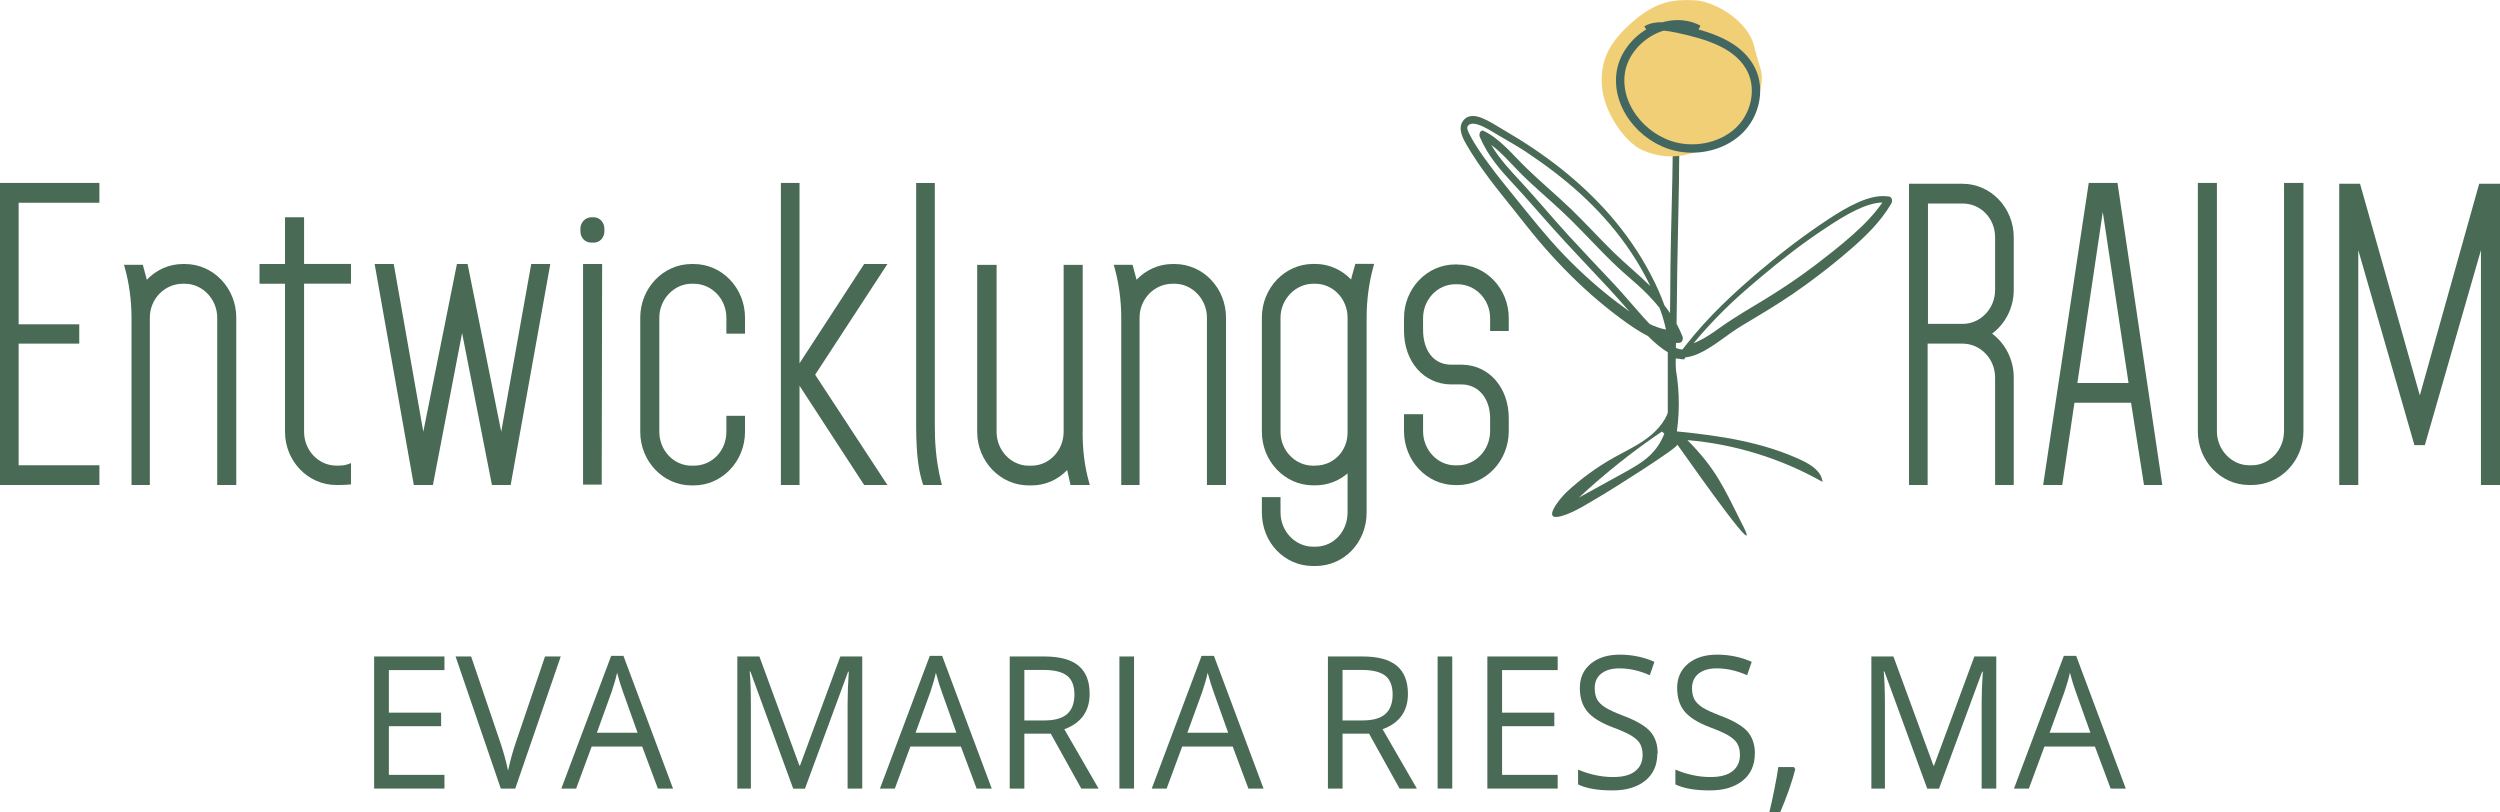 <?xml version="1.0" encoding="UTF-8"?><svg id="b" xmlns="http://www.w3.org/2000/svg" viewBox="0 0 299.02 97.18"><defs><style>.d{fill:none;stroke:#426761;stroke-miterlimit:10;}.e{fill:#496a54;}.f{fill:#f0cf77;}</style></defs><g id="c"><path class="e" d="M53.16,94.32h-8.41v-15.8h8.41v1.63h-6.65v5.09h6.25v1.62h-6.25v5.82h6.65v1.64Z"/><path class="e" d="M65.18,78.52h1.89l-5.44,15.8h-1.73l-5.41-15.8h1.86l3.47,10.22c.4,1.17.71,2.32.95,3.43.25-1.17.57-2.33.97-3.49l3.45-10.16Z"/><path class="e" d="M78.69,94.32l-1.88-5.03h-6.04l-1.86,5.03h-1.77l5.96-15.87h1.47l5.93,15.87h-1.81ZM76.26,87.64l-1.75-4.9c-.23-.62-.46-1.38-.7-2.28-.15.69-.37,1.45-.65,2.28l-1.77,4.9h4.88Z"/><path class="e" d="M94.87,94.32l-5.12-14.01h-.08c.1,1.11.14,2.43.14,3.96v10.05h-1.62v-15.8h2.64l4.78,13.04h.08l4.82-13.04h2.62v15.8h-1.75v-10.18c0-1.17.05-2.43.14-3.8h-.08l-5.16,13.99h-1.41Z"/><path class="e" d="M116.81,94.32l-1.88-5.03h-6.04l-1.86,5.03h-1.78l5.96-15.87h1.48l5.93,15.87h-1.82ZM114.39,87.64l-1.75-4.9c-.23-.62-.46-1.38-.7-2.28-.15.69-.37,1.45-.65,2.28l-1.78,4.9h4.88Z"/><path class="e" d="M122.52,87.75v6.57h-1.75v-15.8h4.14c1.85,0,3.22.37,4.1,1.11.88.74,1.32,1.86,1.32,3.35,0,2.09-1.01,3.5-3.03,4.24l4.1,7.1h-2.07l-3.65-6.57h-3.15ZM122.52,86.17h2.4c1.24,0,2.14-.26,2.72-.77.58-.52.87-1.29.87-2.32s-.29-1.8-.88-2.26-1.53-.69-2.83-.69h-2.28v6.04Z"/><path class="e" d="M133.89,94.32v-15.8h1.75v15.8h-1.75Z"/><path class="e" d="M149.32,94.32l-1.88-5.03h-6.04l-1.86,5.03h-1.78l5.96-15.87h1.48l5.93,15.87h-1.82ZM146.9,87.64l-1.75-4.9c-.23-.62-.46-1.38-.7-2.28-.15.69-.37,1.45-.65,2.28l-1.78,4.9h4.88Z"/><path class="e" d="M160.58,87.75v6.57h-1.75v-15.8h4.14c1.85,0,3.22.37,4.1,1.11.88.74,1.33,1.86,1.33,3.35,0,2.09-1.01,3.5-3.03,4.24l4.1,7.1h-2.07l-3.65-6.57h-3.15ZM160.58,86.17h2.4c1.24,0,2.15-.26,2.72-.77.58-.52.87-1.29.87-2.32s-.29-1.8-.88-2.26-1.53-.69-2.83-.69h-2.28v6.04Z"/><path class="e" d="M171.95,94.32v-15.8h1.75v15.8h-1.75Z"/><path class="e" d="M186.31,94.32h-8.41v-15.8h8.41v1.63h-6.65v5.09h6.25v1.62h-6.25v5.82h6.65v1.64Z"/><path class="e" d="M198.23,90.12c0,1.39-.48,2.47-1.44,3.25s-2.27,1.17-3.92,1.17c-1.79,0-3.16-.24-4.12-.72v-1.77c.62.27,1.29.49,2.02.65.73.16,1.45.24,2.17.24,1.17,0,2.05-.23,2.64-.7s.89-1.11.89-1.94c0-.55-.11-1-.31-1.35-.21-.35-.56-.67-1.05-.97-.49-.29-1.24-.63-2.24-1-1.4-.53-2.41-1.15-3.01-1.87-.6-.72-.9-1.66-.9-2.82,0-1.22.44-2.19,1.31-2.91.87-.72,2.03-1.08,3.47-1.08s2.88.29,4.14.86l-.55,1.6c-1.25-.55-2.46-.82-3.63-.82-.93,0-1.65.21-2.18.63s-.78,1-.78,1.74c0,.55.1,1,.29,1.35.19.35.52.67.98.96.46.29,1.16.61,2.1.97,1.58.59,2.67,1.23,3.27,1.9.6.68.89,1.56.89,2.64Z"/><path class="e" d="M209.89,90.12c0,1.39-.48,2.47-1.45,3.25s-2.27,1.17-3.92,1.17c-1.79,0-3.16-.24-4.13-.72v-1.77c.62.27,1.29.49,2.02.65.73.16,1.45.24,2.17.24,1.17,0,2.05-.23,2.64-.7s.89-1.11.89-1.94c0-.55-.11-1-.31-1.35s-.56-.67-1.05-.97c-.49-.29-1.24-.63-2.24-1-1.4-.53-2.4-1.15-3.01-1.87-.6-.72-.9-1.66-.9-2.82,0-1.22.44-2.19,1.31-2.91.87-.72,2.03-1.08,3.47-1.08s2.88.29,4.14.86l-.55,1.6c-1.24-.55-2.46-.82-3.63-.82-.93,0-1.65.21-2.18.63-.52.42-.78,1-.78,1.74,0,.55.1,1,.29,1.35.19.35.52.67.97.96s1.16.61,2.1.97c1.58.59,2.67,1.23,3.27,1.9.59.68.89,1.56.89,2.64Z"/><path class="e" d="M214.57,91.75l.16.25c-.18.72-.44,1.56-.77,2.51-.34.96-.69,1.84-1.05,2.67h-1.29c.19-.75.39-1.68.61-2.78.22-1.1.38-1.98.47-2.65h1.88Z"/><path class="e" d="M230.51,94.32l-5.12-14.01h-.08c.1,1.11.14,2.43.14,3.96v10.05h-1.62v-15.8h2.64l4.78,13.04h.08l4.82-13.04h2.62v15.8h-1.75v-10.18c0-1.17.05-2.43.14-3.8h-.08l-5.16,13.99h-1.41Z"/><path class="e" d="M252.45,94.32l-1.88-5.03h-6.04l-1.86,5.03h-1.78l5.96-15.87h1.48l5.93,15.87h-1.82ZM250.03,87.64l-1.75-4.9c-.23-.62-.46-1.38-.7-2.28-.15.69-.37,1.45-.65,2.28l-1.78,4.9h4.88Z"/><polygon class="e" points="0 58.01 11.89 58.01 11.89 55.65 2.23 55.65 2.23 41.1 9.48 41.1 9.48 38.79 2.23 38.79 2.23 24.25 11.89 24.25 11.89 21.88 0 21.88 0 58.01"/><path class="e" d="M22.13,31.58h-.27c-1.62,0-3.16.68-4.3,1.88-.06-.21-.11-.41-.16-.6-.09-.36-.17-.68-.27-1.01l-.05-.18h-2.25l.09.32c.52,1.83.81,3.96.81,6v20.02h2.19v-20.02c0-2.23,1.77-4.05,3.94-4.05h.27c2.09,0,3.85,1.85,3.85,4.05v20.02h2.28v-20.02c0-3.54-2.75-6.41-6.13-6.41Z"/><path class="e" d="M36.37,25.99h-2.28v5.59h-3.05v2.36h3.05v17.71c0,3.51,2.75,6.36,6.13,6.36.5,0,1.01,0,1.53-.05l.23-.02v-2.55l-.34.13c-.46.17-.88.17-1.42.17-2.12,0-3.85-1.82-3.85-4.05v-17.71h5.61v-2.36h-5.61v-5.59Z"/><polygon class="e" points="59.95 51.64 55.93 31.58 54.65 31.58 50.63 51.64 47.13 31.78 47.09 31.58 44.81 31.58 49.46 57.81 49.5 58.01 51.78 58.01 55.27 39.83 58.8 57.81 58.84 58.01 61.08 58.01 65.82 31.58 63.54 31.58 59.95 51.64"/><path class="e" d="M71.04,25.99h-.32c-.7,0-1.3.62-1.3,1.35v.33c0,.76.57,1.35,1.3,1.35h.32c.69,0,1.25-.6,1.25-1.35v-.33c0-.73-.57-1.35-1.25-1.35Z"/><polygon class="e" points="69.74 57.96 71.97 57.96 72.02 31.83 72.02 31.58 69.74 31.58 69.74 57.96"/><path class="e" d="M82.98,31.58h-.27c-3.38,0-6.13,2.88-6.13,6.41v13.66c0,3.54,2.75,6.41,6.13,6.41h.27c3.38,0,6.13-2.88,6.13-6.41v-1.92h-2.23v1.92c0,2.27-1.71,4.05-3.9,4.05h-.27c-2.12,0-3.85-1.82-3.85-4.05v-13.66c0-2.19,1.76-4.05,3.85-4.05h.27c2.15,0,3.9,1.82,3.9,4.05v1.92h2.23v-1.92c0-3.54-2.75-6.41-6.13-6.41Z"/><polygon class="e" points="106.14 31.58 103.36 31.58 95.63 43.45 95.63 21.88 93.4 21.88 93.4 58.01 95.63 58.01 95.63 46.14 103.36 58.01 106.14 58.01 97.5 44.82 106.14 31.58"/><path class="e" d="M111.81,50.84v-28.95h-2.23v28.95c0,3.98.38,5.72.79,7l.06.17h2.23l-.08-.31c-.68-2.74-.77-5.01-.77-6.86Z"/><path class="e" d="M129.5,51.65v-19.97h-2.28v19.97c0,2.23-1.73,4.05-3.85,4.05h-.32c-2.12,0-3.85-1.82-3.85-4.05v-19.97h-2.32v19.97c0,3.54,2.77,6.41,6.17,6.41h.32c1.64,0,3.16-.66,4.27-1.84.08.38.16.71.23,1.02.05.2.09.38.13.57l.04.2h2.31l-.09-.32c-.53-1.92-.77-3.78-.77-6.05Z"/><path class="e" d="M140.51,31.58h-.27c-1.62,0-3.16.68-4.3,1.88-.06-.21-.11-.41-.16-.6-.09-.36-.17-.68-.27-1.01l-.05-.18h-2.25l.09.32c.52,1.83.81,3.96.81,6v20.02h2.19v-20.02c0-2.23,1.77-4.05,3.94-4.05h.27c2.09,0,3.85,1.85,3.85,4.05v20.02h2.28v-20.02c0-3.54-2.75-6.41-6.13-6.41Z"/><path class="e" d="M162.05,31.77c-.06.23-.12.46-.19.68-.09.31-.18.63-.26.98-1.14-1.19-2.67-1.86-4.27-1.86h-.27c-3.38,0-6.13,2.88-6.13,6.41v13.66c0,3.54,2.75,6.41,6.13,6.41h.27c1.43,0,2.78-.51,3.85-1.43v4.67c0,2.3-1.69,4.1-3.85,4.1h-.27c-2.15,0-3.9-1.84-3.9-4.1v-1.83h-2.23v1.83c0,3.6,2.69,6.41,6.13,6.41h.27c3.44,0,6.13-2.82,6.13-6.41v-23.31c0-2.07.27-4.12.81-6.1l.09-.32h-2.25l-.05.19ZM157.33,55.7h-.27c-2.15,0-3.9-1.82-3.9-4.05v-13.66c0-2.19,1.79-4.05,3.9-4.05h.27c2.12,0,3.85,1.82,3.85,4.05v13.75c0,2.22-1.69,3.95-3.85,3.95Z"/><path class="e" d="M174.33,31.63h-.27c-3.38,0-6.13,2.88-6.13,6.41v1.53c0,3.67,2.35,6.36,5.58,6.41h1.28c2.03,0,3.44,1.66,3.44,4.05v1.53c0,2.26-1.75,4.1-3.9,4.1h-.27c-2.12,0-3.85-1.84-3.85-4.1v-2.02h-2.28v2.02c0,3.56,2.75,6.46,6.13,6.46h.27c3.38,0,6.13-2.9,6.13-6.46v-1.53c0-3.67-2.35-6.36-5.58-6.41h-1.28c-.91,0-1.69-.31-2.27-.9-.75-.76-1.15-1.98-1.12-3.43v-1.24c0-2.23,1.73-4.05,3.85-4.05h.27c2.15,0,3.9,1.82,3.9,4.05v1.54h2.23v-1.54c0-3.54-2.75-6.41-6.13-6.41Z"/><path class="e" d="M234.73,21.98h-6.4v36.03h2.23v-16.91h4.17c2.15,0,3.9,1.82,3.9,4.05v12.86h2.23v-12.86c0-2.08-.96-4.02-2.59-5.25,1.61-1.18,2.59-3.14,2.59-5.21v-6.3c0-3.54-2.75-6.41-6.13-6.41ZM230.6,24.34h4.13c2.19,0,3.9,1.78,3.9,4.05v6.3c0,2.23-1.75,4.05-3.9,4.05h-4.13v-14.4Z"/><path class="e" d="M253.27,21.88h-3.44l-5.41,35.84-.04.29h2.28l1.46-9.84h6.77l1.55,9.84h2.19l-5.33-35.92-.03-.21ZM248.47,45.81l3.04-20.46,3.08,20.46h-6.12Z"/><path class="e" d="M273.18,51.6c0,2.23-1.73,4.05-3.85,4.05h-.32c-2.09,0-3.85-1.85-3.85-4.05v-29.72h-2.28v29.72c0,3.54,2.75,6.41,6.13,6.41h.32c3.41,0,6.18-2.88,6.18-6.41v-29.72h-2.32v29.72Z"/><polygon class="e" points="296.53 21.98 289.43 47.29 282.33 22.16 282.28 21.98 279.79 21.98 279.79 58.01 282.07 58.01 282.07 29.92 288.73 53.05 288.78 53.24 290.03 53.24 296.74 29.92 296.74 58.01 299.02 58.01 299.02 21.98 296.53 21.98"/><path class="e" d="M225.95,23.51c-1.24-.21-2.5.17-3.68.68-1.24.54-2.44,1.28-3.61,2.05-2.76,1.82-5.44,3.85-8.05,6.06-3.18,2.69-6.29,5.56-9.03,9.06-.11.14-.22.29-.34.44-.15,0-.31-.03-.46-.07-.12-.03-.24-.08-.36-.13.01-.19.02-.38.03-.57.15,0,.3-.01.45-.03.29-.03.47-.42.33-.79-.21-.52-.45-1.02-.7-1.49.02-.94.03-1.89.04-2.83.03-4.53.17-9.06.24-13.59.06-3.51.07-7.02.08-10.52h-.78c0,2,0,3.99-.03,5.99-.04,4.69-.22,9.37-.28,14.05-.02,1.88-.02,3.76-.05,5.63-.21-.31-.43-.62-.66-.91-.46-1.26-1-2.47-1.61-3.63-2.78-5.34-6.64-9.45-10.75-12.72-2.23-1.77-4.54-3.29-6.92-4.67-.84-.49-1.66-1.04-2.54-1.4-.74-.3-1.74-.49-2.33.41-.6.91.09,2.14.52,2.87.8,1.37,1.68,2.64,2.59,3.86.97,1.3,1.98,2.54,2.98,3.79,1,1.25,1.98,2.52,3,3.73,1.96,2.31,4.03,4.45,6.2,6.38,1.12.99,2.26,1.92,3.43,2.79,1.11.83,2.25,1.64,3.45,2.24.77.78,1.57,1.48,2.45,1.98,0,0,0,.23-.01.6l1.88.22c.06-.09.13-.18.19-.27.05,0,.09,0,.14,0,.93-.13,1.83-.59,2.68-1.11.9-.56,1.77-1.22,2.65-1.84.89-.63,1.81-1.15,2.72-1.7,2.08-1.24,4.15-2.53,6.15-3.99,1.85-1.34,3.68-2.78,5.45-4.32,1.73-1.51,3.49-3.19,4.79-5.39.22-.37.07-.82-.27-.88ZM193.5,36.23c-2.25-1.7-4.41-3.63-6.45-5.75-2.09-2.17-4-4.6-5.95-7-1-1.23-2-2.47-2.96-3.77-.84-1.14-1.72-2.33-2.38-3.67-.13-.26-.41-.74-.17-1.01.29-.34.78-.25,1.12-.15.9.28,1.74.84,2.58,1.34,1.11.66,2.23,1.27,3.32,2,1.15.77,2.29,1.58,3.41,2.44,4.11,3.17,8.02,7.18,10.8,12.42.2.37.39.76.57,1.14-1.46-1.44-3.03-2.71-4.45-4.1-1.69-1.66-3.31-3.45-5.01-5.09-1.74-1.67-3.55-3.18-5.29-4.86-1.69-1.63-3.23-3.6-5.22-4.53-.32-.15-.58.38-.42.74.96,2.27,2.46,3.96,3.95,5.56,1.7,1.82,3.34,3.76,5.02,5.62,1.82,2.02,3.68,3.98,5.53,5.95,1.16,1.22,2.28,2.48,3.4,3.75-.47-.34-.94-.69-1.39-1.03ZM197.3,38.74c-.22-.23-.43-.46-.64-.69-1.25-1.38-2.44-2.83-3.71-4.18-1.77-1.88-3.55-3.75-5.31-5.67-1.89-2.06-3.71-4.26-5.6-6.31-1.29-1.4-2.65-2.8-3.68-4.56,1.22.9,2.3,2.16,3.4,3.28,1.62,1.64,3.35,3.07,5.02,4.63,1.69,1.57,3.28,3.31,4.92,4.97.79.8,1.59,1.59,2.42,2.33.77.7,1.57,1.34,2.33,2.07.7.67,1.39,1.4,2.04,2.21.05.13.1.27.15.4.26.71.46,1.45.62,2.2-.67-.13-1.32-.36-1.96-.67ZM221.58,28.1c-1.47,1.31-3,2.49-4.53,3.66-1.86,1.42-3.77,2.69-5.71,3.89-1.88,1.15-3.76,2.22-5.59,3.52-.86.62-1.74,1.23-2.66,1.66-.17.08-.35.16-.52.22,1.06-1.29,2.17-2.49,3.31-3.64,1.46-1.48,2.99-2.8,4.54-4.11,2.55-2.16,5.15-4.18,7.85-5.96,1.22-.81,2.44-1.6,3.72-2.21,1.01-.48,2.08-.88,3.16-.91-1.04,1.51-2.3,2.75-3.57,3.88Z"/><path class="f" d="M209.79,5.43s.14.73.78,2.78-.67,5.38-2.9,7.5c-2.23,2.13-4,2.25-5.67,2.71-1.67.46-3.59.42-5.58-.47-1.99-.89-4.57-4.41-4.82-7.68-.24-3.28,1.1-5.46,3.84-7.8,2.75-2.34,4.82-2.57,7.3-2.43,2.48.14,6.34,2.53,7.04,5.4Z"/><path class="d" d="M203.16,3.51c-3.75-1.99-8.9,1.2-9.34,5.42s3.23,8.22,7.44,8.76c2.49.32,5.16-.44,6.91-2.24s2.41-4.68,1.36-6.96c-1.45-3.18-5.33-4.29-8.75-5.04-1.29-.28-2.72-.54-3.85.13"/><path class="e" d="M199.46,50.2h.97c.01-4.2,0-8.4,0-12.6h-.95c0,.21,0,.43,0,.64,0,3.99,0,7.97,0,11.96Z"/><path class="e" d="M208.46,62.84c2.38,4.76-5.02-5.69-7.84-9.67.23.32-8.11,5.54-8.89,5.99-1.52.86-3.29,2.1-4.98,2.57-2.47.69-.15-2.15.62-2.87,1.7-1.58,3.59-2.96,5.61-4.1,1.4-.78,2.87-1.46,4.14-2.43s2.37-2.31,2.64-3.89c.3-1.76-.41-3.73.49-5.27.6,2.76.71,5.63.32,8.43,5.12.51,10.31,1.27,14.96,3.47,1.12.53,2.34,1.33,2.46,2.57-4.94-2.8-10.5-4.52-16.16-5,3.4,3.46,4.24,5.44,6.62,10.2ZM198.77,51.62c-3.52,2.39-6.84,5.03-9.91,7.89l5.26-2.9c1.14-.63,2.32-1.28,3.23-2.15.79-.75,1.34-1.63,1.72-2.59-.1-.09-.2-.17-.3-.26Z"/></g></svg>